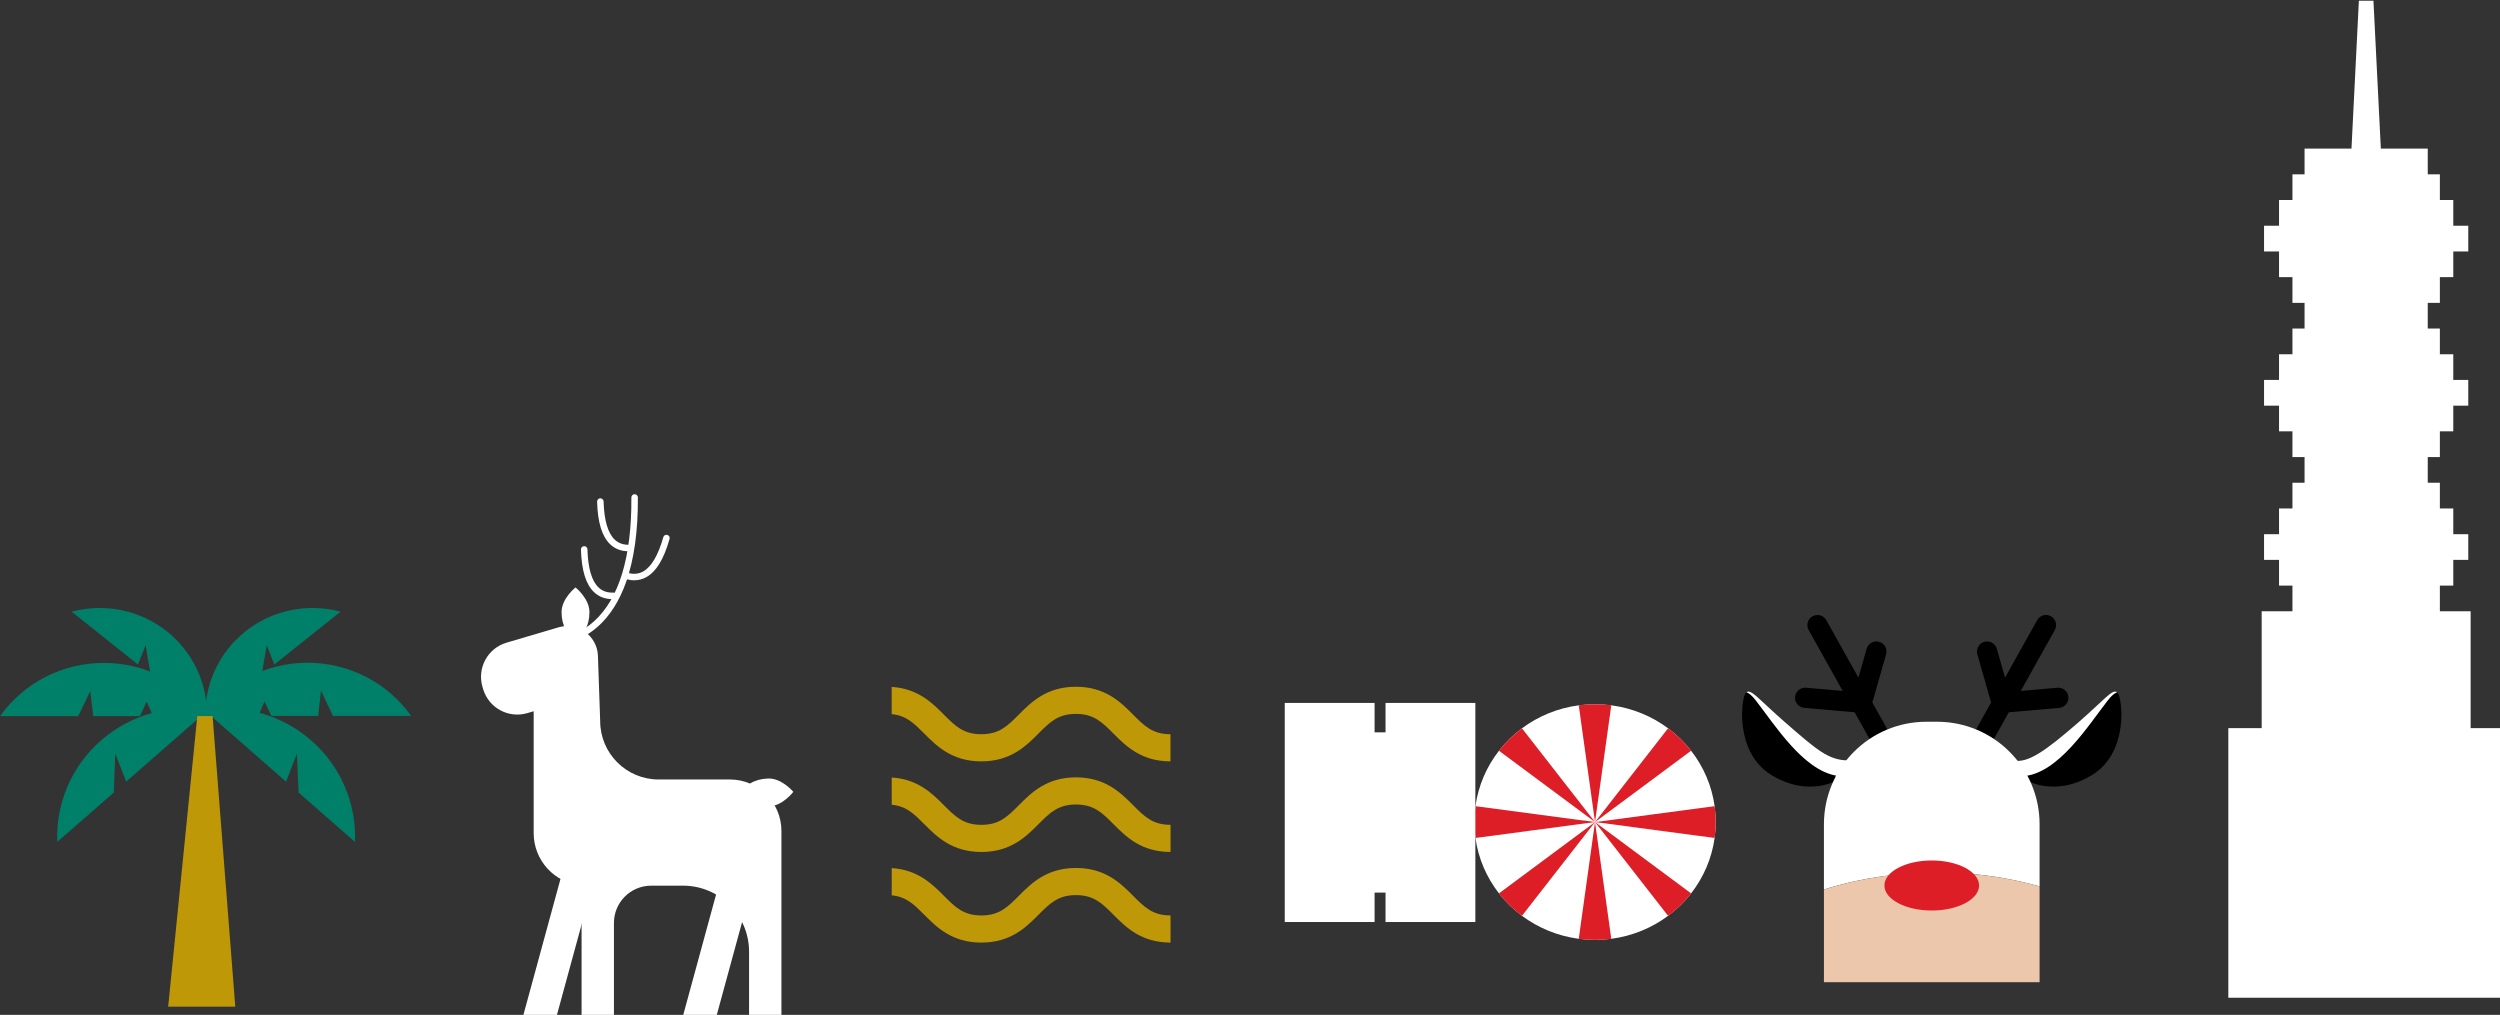 <?xml version="1.0" encoding="UTF-8" standalone="no"?>
<!-- Created with Inkscape (http://www.inkscape.org/) -->

<svg
   width="637.229mm"
   height="258.675mm"
   viewBox="0 0 637.229 258.675"
   version="1.1"
   id="svg1"
   xml:space="preserve"
   xmlns="http://www.w3.org/2000/svg"
   xmlns:svg="http://www.w3.org/2000/svg"><rect x="0" y="0" width="637.229" height="258.675" fill="#333333" stroke="none"/><defs
     id="defs1"><clipPath
       clipPathUnits="userSpaceOnUse"
       id="clipPath34"><path
         d="M 0,1080 H 1920 V 0 H 0 Z"
         transform="translate(-870.865,-159.218)"
         id="path34" /></clipPath><clipPath
       clipPathUnits="userSpaceOnUse"
       id="clipPath36"><path
         d="M 0,1080 H 1920 V 0 H 0 Z"
         transform="translate(-843.778,-193.012)"
         id="path36" /></clipPath><clipPath
       clipPathUnits="userSpaceOnUse"
       id="clipPath38"><path
         d="M 0,1080 H 1920 V 0 H 0 Z"
         transform="translate(-870.865,-224.585)"
         id="path38" /></clipPath><clipPath
       clipPathUnits="userSpaceOnUse"
       id="clipPath40"><path
         d="M 0,1080 H 1920 V 0 H 0 Z"
         transform="translate(-843.778,-258.378)"
         id="path40" /></clipPath><clipPath
       clipPathUnits="userSpaceOnUse"
       id="clipPath42"><path
         d="M 0,1080 H 1920 V 0 H 0 Z"
         transform="translate(-870.865,-289.952)"
         id="path42" /></clipPath><clipPath
       clipPathUnits="userSpaceOnUse"
       id="clipPath44"><path
         d="M 0,1080 H 1920 V 0 H 0 Z"
         transform="translate(-693.156,-310.001)"
         id="path44" /></clipPath><clipPath
       clipPathUnits="userSpaceOnUse"
       id="clipPath46"><path
         d="M 0,1080 H 1920 V 0 H 0 Z"
         transform="translate(-109.573,-295.654)"
         id="path46" /></clipPath><clipPath
       clipPathUnits="userSpaceOnUse"
       id="clipPath48"><path
         d="M 0,1080 H 1920 V 0 H 0 Z"
         transform="translate(-240.603,-295.654)"
         id="path48" /></clipPath><clipPath
       clipPathUnits="userSpaceOnUse"
       id="clipPath50"><path
         d="M 0,1080 H 1920 V 0 H 0 Z"
         transform="translate(-78.119,-397.94)"
         id="path50" /></clipPath><clipPath
       clipPathUnits="userSpaceOnUse"
       id="clipPath52"><path
         d="M 0,1080 H 1920 V 0 H 0 Z"
         transform="translate(-272.074,-397.94)"
         id="path52" /></clipPath><clipPath
       clipPathUnits="userSpaceOnUse"
       id="clipPath54"><path
         d="M 0,1080 H 1920 V 0 H 0 Z"
         transform="translate(-93.664,-322.606)"
         id="path54" /></clipPath><clipPath
       clipPathUnits="userSpaceOnUse"
       id="clipPath56"><path
         d="M 0,1080 H 1920 V 0 H 0 Z"
         transform="translate(-255.924,-322.713)"
         id="path56" /></clipPath><clipPath
       clipPathUnits="userSpaceOnUse"
       id="clipPath58"><path
         d="M 0,1080 H 1920 V 0 H 0 Z"
         transform="translate(-196.127,-113.003)"
         id="path58" /></clipPath><clipPath
       clipPathUnits="userSpaceOnUse"
       id="clipPath60"><path
         d="M 0,1080 H 1920 V 0 H 0 Z"
         transform="translate(-1808.7,-313.947)"
         id="path60" /></clipPath><clipPath
       clipPathUnits="userSpaceOnUse"
       id="clipPath84"><path
         d="M 0,1080 H 1920 V 0 H 0 Z"
         transform="translate(-1264.103,-246.172)"
         id="path84" /></clipPath><clipPath
       clipPathUnits="userSpaceOnUse"
       id="clipPath86"><path
         d="M 0,1080 H 1920 V 0 H 0 Z"
         transform="translate(-1188.767,-330.407)"
         id="path86" /></clipPath><clipPath
       clipPathUnits="userSpaceOnUse"
       id="clipPath88"><path
         d="M 0,1080 H 1920 V 0 H 0 Z"
         transform="translate(-1188.767,-161.936)"
         id="path88" /></clipPath><clipPath
       clipPathUnits="userSpaceOnUse"
       id="clipPath90"><path
         d="M 0,1080 H 1920 V 0 H 0 Z"
         transform="translate(-1246.34,-297.627)"
         id="path90" /></clipPath><clipPath
       clipPathUnits="userSpaceOnUse"
       id="clipPath92"><path
         d="M 0,1080 H 1920 V 0 H 0 Z"
         transform="translate(-1177.028,-246.172)"
         id="path92" /></clipPath><clipPath
       clipPathUnits="userSpaceOnUse"
       id="clipPath94"><path
         d="M 0,1080 H 1920 V 0 H 0 Z"
         transform="translate(-1264.103,-246.172)"
         id="path94" /></clipPath><clipPath
       clipPathUnits="userSpaceOnUse"
       id="clipPath96"><path
         d="M 0,1080 H 1920 V 0 H 0 Z"
         transform="translate(-1177.028,-246.172)"
         id="path96" /></clipPath><clipPath
       clipPathUnits="userSpaceOnUse"
       id="clipPath98"><path
         d="M 0,1080 H 1920 V 0 H 0 Z"
         transform="translate(-1246.34,-194.716)"
         id="path98" /></clipPath><clipPath
       clipPathUnits="userSpaceOnUse"
       id="clipPath100"><path
         d="M 0,1080 H 1920 V 0 H 0 Z"
         transform="translate(-1177.028,-246.172)"
         id="path100" /></clipPath><clipPath
       clipPathUnits="userSpaceOnUse"
       id="clipPath102"><path
         d="M 0,1080 H 1920 V 0 H 0 Z"
         transform="translate(-1090.71,-332.114)"
         id="path102" /></clipPath><clipPath
       clipPathUnits="userSpaceOnUse"
       id="clipPath144"><path
         d="M 0,1080 H 1920 V 0 H 0 Z"
         transform="translate(-423.727,-373.672)"
         id="path144" /></clipPath><clipPath
       clipPathUnits="userSpaceOnUse"
       id="clipPath146"><path
         d="M 0,1080 H 1920 V 0 H 0 Z"
         transform="translate(-479.821,-441.525)"
         id="path146" /></clipPath><clipPath
       clipPathUnits="userSpaceOnUse"
       id="clipPath148"><path
         d="M 0,1080 H 1920 V 0 H 0 Z"
         transform="translate(-483.92,-420.588)"
         id="path148" /></clipPath><clipPath
       clipPathUnits="userSpaceOnUse"
       id="clipPath150"><path
         d="M 0,1080 H 1920 V 0 H 0 Z"
         transform="translate(-468.173,-407.007)"
         id="path150" /></clipPath><clipPath
       clipPathUnits="userSpaceOnUse"
       id="clipPath152"><path
         d="M 0,1080 H 1920 V 0 H 0 Z"
         transform="translate(-427.764,-105.57)"
         id="path152" /></clipPath><clipPath
       clipPathUnits="userSpaceOnUse"
       id="clipPath154"><path
         d="M 0,1080 H 1920 V 0 H 0 Z"
         transform="translate(-543.072,-105.57)"
         id="path154" /></clipPath><clipPath
       clipPathUnits="userSpaceOnUse"
       id="clipPath156"><path
         d="M 0,1080 H 1920 V 0 H 0 Z"
         transform="translate(-451.624,-397.63)"
         id="path156" /></clipPath><clipPath
       clipPathUnits="userSpaceOnUse"
       id="clipPath158"><path
         d="M 0,1080 H 1920 V 0 H 0 Z"
         transform="translate(-581.15,-257.488)"
         id="path158" /></clipPath><clipPath
       clipPathUnits="userSpaceOnUse"
       id="clipPath160"><path
         d="M 0,1080 H 1920 V 0 H 0 Z"
         transform="translate(-445.949,-200.44)"
         id="path160" /></clipPath><clipPath
       clipPathUnits="userSpaceOnUse"
       id="clipPath162"><path
         d="M 0,1080 H 1920 V 0 H 0 Z"
         transform="translate(-1398.069,-294.939)"
         id="path162" /></clipPath><clipPath
       clipPathUnits="userSpaceOnUse"
       id="clipPath164"><path
         d="M 0,1080 H 1920 V 0 H 0 Z"
         transform="translate(-1441.804,-294.939)"
         id="path164" /></clipPath><clipPath
       clipPathUnits="userSpaceOnUse"
       id="clipPath166"><path
         d="M 0,1080 H 1920 V 0 H 0 Z"
         transform="translate(-1293.168,-333.68)"
         id="path166" /></clipPath><clipPath
       clipPathUnits="userSpaceOnUse"
       id="clipPath168"><path
         d="M 0,1080 H 1920 V 0 H 0 Z"
         transform="translate(-1546.706,-333.68)"
         id="path168" /></clipPath><clipPath
       clipPathUnits="userSpaceOnUse"
       id="clipPath170"><path
         d="M 0,1080 H 1920 V 0 H 0 Z"
         transform="translate(-1525.833,-318.171)"
         id="path170" /></clipPath><clipPath
       clipPathUnits="userSpaceOnUse"
       id="clipPath172"><path
         d="M 0,1080 H 1920 V 0 H 0 Z"
         transform="translate(-1497.741,-199.764)"
         id="path172" /></clipPath><clipPath
       clipPathUnits="userSpaceOnUse"
       id="clipPath174"><path
         d="M 0,1080 H 1920 V 0 H 0 Z"
         transform="translate(-1497.741,-130.629)"
         id="path174" /></clipPath><clipPath
       clipPathUnits="userSpaceOnUse"
       id="clipPath176"><path
         d="M 0,1080 H 1920 V 0 H 0 Z"
         transform="translate(-1454.091,-200.415)"
         id="path176" /></clipPath></defs><g
     id="layer-MC0"
     transform="matrix(0.265,0,0,0.265,-9.328,-85.082)"><path
       id="path33"
       d="m 0,0 v 19.579 c -0.035,0 -0.068,10e-4 -0.103,0.002 V 0.001 C -0.069,0.001 -0.035,0 0,0"
       style="fill:#bf9807;fill-opacity:1;fill-rule:nonzero;stroke:none"
       transform="matrix(1.333,0,0,-1.333,1161.153,1227.709)"
       clip-path="url(#clipPath34)" /><path
       id="path35"
       d="m 0,0 c -8.898,8.932 -19.973,20.049 -41.179,20.049 -21.206,0 -32.28,-11.117 -41.178,-20.049 -8.221,-8.252 -14.161,-14.214 -27.087,-14.214 -12.926,0 -18.866,5.962 -27.086,14.214 -8.385,8.417 -18.703,18.772 -37.608,19.939 V 0.304 c 10.528,-1.013 16.093,-6.596 23.516,-14.048 8.898,-8.933 19.972,-20.049 41.178,-20.049 21.206,0 32.28,11.116 41.178,20.049 8.221,8.252 14.161,14.214 27.087,14.214 12.927,0 18.867,-5.962 27.087,-14.214 8.884,-8.918 19.937,-20.012 41.076,-20.049 v 19.58 C 14.13,-14.181 8.199,-8.23 0,0"
       style="fill:#bf9807;fill-opacity:1;fill-rule:nonzero;stroke:none"
       transform="matrix(1.333,0,0,-1.333,1125.037,1182.651)"
       clip-path="url(#clipPath36)" /><path
       id="path37"
       d="m 0,0 v 19.579 c -0.035,0 -0.068,10e-4 -0.103,0.002 V 0.001 C -0.069,0.001 -0.035,0 0,0"
       style="fill:#bf9807;fill-opacity:1;fill-rule:nonzero;stroke:none"
       transform="matrix(1.333,0,0,-1.333,1161.153,1140.553)"
       clip-path="url(#clipPath38)" /><path
       id="path39"
       d="m 0,0 c -8.898,8.932 -19.973,20.049 -41.179,20.049 -21.206,0 -32.28,-11.117 -41.178,-20.049 -8.221,-8.252 -14.161,-14.214 -27.087,-14.214 -12.926,0 -18.866,5.962 -27.086,14.214 -8.385,8.417 -18.703,18.772 -37.608,19.939 V 0.304 c 10.528,-1.013 16.093,-6.596 23.516,-14.048 8.898,-8.933 19.972,-20.049 41.178,-20.049 21.206,0 32.28,11.116 41.178,20.049 8.221,8.252 14.161,14.214 27.087,14.214 12.927,0 18.867,-5.962 27.087,-14.214 8.884,-8.918 19.937,-20.012 41.076,-20.049 v 19.58 C 14.13,-14.181 8.199,-8.23 0,0"
       style="fill:#bf9807;fill-opacity:1;fill-rule:nonzero;stroke:none"
       transform="matrix(1.333,0,0,-1.333,1125.037,1095.496)"
       clip-path="url(#clipPath40)" /><path
       id="path41"
       d="m 0,0 v 19.579 c -0.035,0 -0.068,10e-4 -0.103,0.002 V 0.001 C -0.069,0.001 -0.035,0 0,0"
       style="fill:#bf9807;fill-opacity:1;fill-rule:nonzero;stroke:none"
       transform="matrix(1.333,0,0,-1.333,1161.153,1053.398)"
       clip-path="url(#clipPath42)" /><path
       id="path43"
       d="m 0,0 c 8.898,-8.932 19.972,-20.049 41.178,-20.049 21.206,0 32.28,11.117 41.178,20.049 8.222,8.252 14.161,14.214 27.087,14.214 12.927,0 18.867,-5.962 27.088,-14.214 8.883,-8.918 19.937,-20.012 41.075,-20.048 v 19.58 c -12.854,0.032 -18.785,5.982 -26.984,14.212 -8.898,8.933 -19.972,20.049 -41.179,20.049 -21.206,0 -32.28,-11.116 -41.178,-20.049 C 60.044,5.492 54.105,-0.47 41.178,-0.47 28.252,-0.47 22.312,5.492 14.092,13.744 5.708,22.161 -4.611,32.516 -23.516,33.683 V 14.048 C -12.988,13.035 -7.423,7.452 0,0"
       style="fill:#bf9807;fill-opacity:1;fill-rule:nonzero;stroke:none"
       transform="matrix(1.333,0,0,-1.333,924.207,1026.666)"
       clip-path="url(#clipPath44)" /><path
       id="path45"
       d="M 0,0 7.841,-20.338 C 23.736,-6.426 43.496,10.815 67.011,31.41 39.195,35.948 10.85,27.867 -10.308,9.402 -31.462,-9.064 -42.954,-35.96 -41.879,-63.817 c 0,0 13.53,11.879 40.805,35.633 z"
       style="fill:#008068;fill-opacity:1;fill-rule:evenodd;stroke:none"
       transform="matrix(1.333,0,0,-1.333,146.097,1045.795)"
       clip-path="url(#clipPath46)" /><path
       id="path47"
       d="M 0,0 -7.841,-20.338 C -23.732,-6.426 -43.382,10.815 -67.01,31.41 -39.197,35.948 -10.846,27.867 10.31,9.402 31.463,-9.064 43.06,-35.96 41.883,-63.817 c 0,0 -13.534,11.879 -40.704,35.633 z"
       style="fill:#008068;fill-opacity:1;fill-rule:evenodd;stroke:none"
       transform="matrix(1.333,0,0,-1.333,320.804,1045.795)"
       clip-path="url(#clipPath48)" /><path
       id="path49"
       d="m 0,0 47.788,-38.112 5.582,13.935 3.544,-21.213 40.595,-32.389 v 7.769 C 96.436,-48.367 86.017,-28.06 68.838,-14.299 49.507,1.099 23.946,6.411 0,0"
       style="fill:#008068;fill-opacity:1;fill-rule:evenodd;stroke:none"
       transform="matrix(1.333,0,0,-1.333,104.159,909.413)"
       clip-path="url(#clipPath50)" /><path
       id="path51"
       d="m 0,0 -47.784,-38.112 -5.48,13.935 -3.651,-21.213 -40.592,-32.389 v 7.769 c 1.181,21.643 11.492,41.95 28.779,55.711 C -49.506,1.099 -23.84,6.411 0,0"
       style="fill:#008068;fill-opacity:1;fill-rule:evenodd;stroke:none"
       transform="matrix(1.333,0,0,-1.333,362.765,909.413)"
       clip-path="url(#clipPath52)" /><path
       id="path53"
       d="M 0,0 H 33.722 L 38.552,10.512 43.169,0 H 82.367 C 65.293,24.079 37.371,38.404 7.625,38.404 -22.229,38.404 -50.042,24.079 -67.222,0 h 56.379 l 8.698,18.16 z"
       style="fill:#008068;fill-opacity:1;fill-rule:evenodd;stroke:none"
       transform="matrix(1.333,0,0,-1.333,124.886,1009.859)"
       clip-path="url(#clipPath54)" /><path
       id="path55"
       d="M 0,0 H -33.717 L -38.661,10.512 -43.276,0 H -82.473 C -65.29,24.079 -37.476,38.404 -7.625,38.404 22.124,38.404 50.042,24.079 67.119,0 H 10.737 L 2.041,18.16 Z"
       style="fill:#008068;fill-opacity:1;fill-rule:evenodd;stroke:none"
       transform="matrix(1.333,0,0,-1.333,341.233,1009.716)"
       clip-path="url(#clipPath56)" /><path
       id="path57"
       d="m 0,0 h -48.416 l 21.011,209.665 h 11.029 z"
       style="fill:#bf9807;fill-opacity:1;fill-rule:evenodd;stroke:none"
       transform="matrix(1.333,0,0,-1.333,261.502,1289.329)"
       clip-path="url(#clipPath58)" /><path
       id="path59"
       d="m 0,0 v 84.304 h -22.206 v 18.546 h 9.675 v 18.548 h 10.812 v 18.546 h -10.812 v 18.547 h -9.675 v 18.547 h -8.743 v 18.547 h 8.743 v 18.547 h 9.675 v 18.546 h 10.812 v 18.547 h -10.812 v 18.547 h -9.675 v 18.547 h -8.743 v 18.546 h 8.743 v 18.547 h 9.675 v 18.547 h 10.812 v 18.547 h -10.812 v 18.547 h -9.675 v 18.546 h -8.743 v 18.547 h -33.85 l -5.337,106.73 h -5.257 -5.257 l -5.338,-106.73 h -33.851 v -18.547 h -8.743 v -18.546 h -9.675 v -18.547 h -10.811 v -18.547 h 10.811 v -18.547 h 9.675 v -18.547 h 8.743 v -18.546 h -8.743 v -18.547 h -9.675 v -18.547 h -10.811 v -18.547 h 10.811 v -18.546 h 9.675 v -18.547 h 8.743 v -18.547 h -8.743 v -18.547 h -9.675 v -18.547 h -10.811 v -18.546 h 10.811 V 102.85 h 9.675 V 84.304 h -22.206 V 0 h -24.06 V -194.57 H 24.06 V 0 Z"
       style="fill:#ffffff;fill-opacity:1;fill-rule:nonzero;stroke:none"
       transform="matrix(1.333,0,0,-1.333,2411.6,1021.404)"
       clip-path="url(#clipPath60)" /><path
       id="path83"
       d="m 0,0 c 0,-3.886 -0.267,-7.712 -0.785,-11.46 -2.057,-14.903 -8.071,-28.582 -16.979,-39.996 -4.759,-6.103 -10.348,-11.559 -16.6,-16.205 -11.692,-8.695 -25.705,-14.566 -40.971,-16.575 -3.84,-0.505 -7.759,-0.766 -11.74,-0.766 -3.981,0 -7.9,0.261 -11.74,0.766 -15.268,2.009 -29.279,7.88 -40.971,16.573 -6.253,4.648 -11.841,10.104 -16.601,16.207 -8.907,11.414 -14.921,25.093 -16.979,39.996 -0.518,3.748 -0.785,7.574 -0.785,11.46 0,3.886 0.267,7.712 0.785,11.46 2.058,14.903 8.072,28.582 16.978,39.996 4.761,6.103 10.349,11.559 16.602,16.207 11.692,8.693 25.703,14.564 40.971,16.572 3.84,0.506 7.759,0.767 11.74,0.767 3.981,0 7.9,-0.261 11.74,-0.767 15.266,-2.008 29.279,-7.879 40.971,-16.574 6.252,-4.646 11.841,-10.102 16.6,-16.205 C -8.856,40.042 -2.842,26.363 -0.785,11.46 -0.267,7.712 0,3.886 0,0"
       style="fill:#ffffff;fill-opacity:1;fill-rule:nonzero;stroke:none"
       transform="matrix(1.333,0,0,-1.333,1685.47,1111.771)"
       clip-path="url(#clipPath84)" /><path
       id="path85"
       d="M 0,0 -11.74,-84.235 -23.479,0 c 3.839,0.506 7.758,0.766 11.739,0.766 3.981,0 7.9,-0.26 11.74,-0.766"
       style="fill:#dd1e26;fill-opacity:1;fill-rule:nonzero;stroke:none"
       transform="matrix(1.333,0,0,-1.333,1585.023,999.457)"
       clip-path="url(#clipPath86)" /><path
       id="path87"
       d="m 0,0 c -3.84,-0.506 -7.759,-0.766 -11.74,-0.766 -3.981,0 -7.9,0.26 -11.739,0.766 l 11.739,84.236 z"
       style="fill:#dd1e26;fill-opacity:1;fill-rule:nonzero;stroke:none"
       transform="matrix(1.333,0,0,-1.333,1585.023,1224.085)"
       clip-path="url(#clipPath88)" /><path
       id="path89"
       d="m 0,0 -69.312,-51.456 52.711,67.661 C -10.348,11.559 -4.759,6.104 0,0"
       style="fill:#dd1e26;fill-opacity:1;fill-rule:nonzero;stroke:none"
       transform="matrix(1.333,0,0,-1.333,1661.786,1043.164)"
       clip-path="url(#clipPath90)" /><path
       id="path91"
       d="m 0,0 -52.711,-67.663 c -6.253,4.648 -11.841,10.104 -16.601,16.207 z"
       style="fill:#dd1e26;fill-opacity:1;fill-rule:nonzero;stroke:none"
       transform="matrix(1.333,0,0,-1.333,1569.37,1111.771)"
       clip-path="url(#clipPath92)" /><path
       id="path93"
       d="M 0,0 C 0,-3.886 -0.267,-7.712 -0.785,-11.46 L -87.075,0 -0.785,11.46 C -0.267,7.712 0,3.886 0,0"
       style="fill:#dd1e26;fill-opacity:1;fill-rule:nonzero;stroke:none"
       transform="matrix(1.333,0,0,-1.333,1685.47,1111.771)"
       clip-path="url(#clipPath94)" /><path
       id="path95"
       d="m 0,0 -86.291,-11.46 c -0.517,3.748 -0.784,7.574 -0.784,11.46 0,3.886 0.267,7.712 0.784,11.46 z"
       style="fill:#dd1e26;fill-opacity:1;fill-rule:nonzero;stroke:none"
       transform="matrix(1.333,0,0,-1.333,1569.37,1111.771)"
       clip-path="url(#clipPath96)" /><path
       id="path97"
       d="M 0,0 C -4.759,-6.104 -10.348,-11.559 -16.601,-16.205 L -69.312,51.456 Z"
       style="fill:#dd1e26;fill-opacity:1;fill-rule:nonzero;stroke:none"
       transform="matrix(1.333,0,0,-1.333,1661.786,1180.379)"
       clip-path="url(#clipPath98)" /><path
       id="path99"
       d="m 0,0 -69.313,51.456 c 4.761,6.103 10.349,11.559 16.602,16.207 z"
       style="fill:#dd1e26;fill-opacity:1;fill-rule:nonzero;stroke:none"
       transform="matrix(1.333,0,0,-1.333,1569.37,1111.771)"
       clip-path="url(#clipPath100)" /><path
       id="path101"
       d="m 0,0 v -158.089 h -64.816 v 21.229 h -7.905 v -21.229 h -64.816 V 0 h 64.816 v -21.229 h 7.905 V 0 Z"
       style="fill:#ffffff;fill-opacity:1;fill-rule:nonzero;stroke:none"
       transform="matrix(1.333,0,0,-1.333,1454.28,997.182)"
       clip-path="url(#clipPath102)" /><path
       id="path143"
       d="m 0,0 c -1.648,0 -2.619,0.109 -2.707,0.119 -1.285,0.151 -2.205,1.314 -2.055,2.6 0.15,1.283 1.31,2.203 2.594,2.056 0.044,-0.005 4.415,-0.473 10.68,0.834 5.746,1.198 14.324,4.183 22.566,11.598 18.241,16.412 27.353,46.518 27.081,89.481 -0.008,1.294 1.034,2.349 2.328,2.358 0.005,0 0.01,0 0.015,0 1.288,0 2.335,-1.04 2.343,-2.329 C 62.998,82.566 60.141,62.027 54.354,45.672 49.571,32.158 42.761,21.378 34.111,13.632 25.034,5.504 15.564,2.259 9.218,0.969 5.327,0.178 2.109,0 0,0"
       style="fill:#ffffff;fill-opacity:1;fill-rule:nonzero;stroke:none"
       transform="matrix(1.333,0,0,-1.333,564.969,941.77)"
       clip-path="url(#clipPath144)" /><path
       id="path145"
       d="m 0,0 c -5.223,0 -9.632,1.651 -13.118,4.914 -6.01,5.626 -9.139,15.731 -9.567,30.891 -0.036,1.293 0.983,2.372 2.277,2.408 0.022,10e-4 0.045,10e-4 0.067,10e-4 1.264,0 2.305,-1.006 2.341,-2.277 0.385,-13.653 3.106,-22.94 8.085,-27.601 C -7.125,5.724 -3.626,4.535 0.784,4.702 2.078,4.749 3.165,3.742 3.214,2.448 3.263,1.155 2.254,0.067 0.961,0.018 0.638,0.006 0.317,0 0,0"
       style="fill:#ffffff;fill-opacity:1;fill-rule:nonzero;stroke:none"
       transform="matrix(1.333,0,0,-1.333,639.761,851.3)"
       clip-path="url(#clipPath146)" /><path
       id="path147"
       d="m 0,0 c -1.986,0 -4.045,0.31 -6.17,0.932 -1.242,0.364 -1.954,1.665 -1.591,2.907 0.363,1.242 1.664,1.955 2.907,1.591 4.235,-1.239 7.919,-0.942 11.263,0.909 5.968,3.303 10.875,11.643 14.586,24.787 0.352,1.246 1.647,1.97 2.892,1.619 1.246,-0.352 1.97,-1.646 1.618,-2.892 C 21.385,15.258 15.881,6.225 8.678,2.238 5.984,0.747 3.08,0 0,0"
       style="fill:#ffffff;fill-opacity:1;fill-rule:nonzero;stroke:none"
       transform="matrix(1.333,0,0,-1.333,645.226,879.216)"
       clip-path="url(#clipPath148)" /><path
       id="path149"
       d="m 0,0 c -5.223,0 -9.632,1.651 -13.118,4.915 -6.01,5.626 -9.139,15.73 -9.567,30.89 -0.036,1.293 0.983,2.372 2.277,2.408 1.285,0.037 2.372,-0.982 2.408,-2.276 0.385,-13.653 3.106,-22.939 8.085,-27.601 C -7.125,5.724 -3.624,4.535 0.784,4.702 2.071,4.75 3.165,3.742 3.214,2.448 3.263,1.155 2.254,0.067 0.961,0.018 0.638,0.006 0.317,0 0,0"
       style="fill:#ffffff;fill-opacity:1;fill-rule:nonzero;stroke:none"
       transform="matrix(1.333,0,0,-1.333,624.23,897.324)"
       clip-path="url(#clipPath150)" /><path
       id="path151"
       d="M 0,0 28.479,104.408 5.957,110.551 -24.198,0 Z"
       style="fill:#ffffff;fill-opacity:1;fill-rule:nonzero;stroke:none"
       transform="matrix(1.333,0,0,-1.333,570.352,1299.24)"
       clip-path="url(#clipPath152)" /><path
       id="path153"
       d="M 0,0 28.479,104.408 5.957,110.551 -24.198,0 Z"
       style="fill:#ffffff;fill-opacity:1;fill-rule:nonzero;stroke:none"
       transform="matrix(1.333,0,0,-1.333,724.096,1299.24)"
       clip-path="url(#clipPath154)" /><path
       id="path155"
       d="m 0,0 c 0,-9.83 -4.504,-17.799 -10.06,-17.799 -5.557,0 -10.061,7.969 -10.061,17.799 0,9.83 10.061,17.799 10.061,17.799 C -10.06,17.799 0,9.83 0,0"
       style="fill:#ffffff;fill-opacity:1;fill-rule:nonzero;stroke:none"
       transform="matrix(1.333,0,0,-1.333,602.166,909.827)"
       clip-path="url(#clipPath156)" /><path
       id="path157"
       d="m 0,0 c -9.827,-0.238 -17.903,4.072 -18.038,9.626 -0.134,5.555 7.723,10.251 17.55,10.489 C 9.34,20.353 17.55,10.489 17.55,10.489 17.55,10.489 9.827,0.238 0,0"
       style="fill:#ffffff;fill-opacity:1;fill-rule:nonzero;stroke:none"
       transform="matrix(1.333,0,0,-1.333,774.866,1096.682)"
       clip-path="url(#clipPath158)" /><path
       id="path159"
       d="m 0,0 v -94.87 h 23.345 v 67.828 c 0,14.852 12.041,26.893 26.893,26.893 h 22.958 c 26.321,0 47.659,-21.338 47.659,-47.659 V -94.87 H 144.2 v 94.721 13.671 25.796 c 0,20.516 -16.631,37.147 -37.146,37.147 H 55.591 c -23.293,0 -42.176,18.883 -42.176,42.176 l -1.635,47.576 c -0.868,13.986 -14.311,23.866 -27.836,20.203 -0.167,-0.045 -0.333,-0.092 -0.499,-0.141 L -54.15,175.187 c -13.601,-4.014 -21.374,-18.293 -17.361,-31.896 l 0.463,-1.569 c 4.013,-13.603 18.294,-21.375 31.896,-17.361 l 4.586,1.352 V 37.77 C -34.566,17.958 -19.371,1.698 0,0"
       style="fill:#ffffff;fill-opacity:1;fill-rule:nonzero;stroke:none"
       transform="matrix(1.333,0,0,-1.333,594.599,1172.747)"
       clip-path="url(#clipPath160)" /><path
       id="path161"
       d="m 0,0 -20.994,37.536 c 0.059,0.161 0.134,0.312 0.181,0.479 l 9.756,34.254 c 1.104,3.876 -1.144,7.913 -5.02,9.016 -3.875,1.103 -7.912,-1.142 -9.016,-5.019 l -5.926,-20.805 -23.18,41.446 c -1.967,3.517 -6.414,4.774 -9.93,2.807 -3.518,-1.967 -4.774,-6.413 -2.807,-9.93 l 24.579,-43.947 -26.463,2.314 c -4.001,0.35 -7.554,-2.62 -7.905,-6.634 -0.351,-4.015 2.619,-7.555 6.634,-7.905 l 36.349,-3.179 21.005,-37.557 c 1.337,-2.39 3.819,-3.736 6.375,-3.736 1.206,0 2.428,0.299 3.555,0.93 C 0.711,-7.963 1.967,-3.517 0,0"
       style="fill:#000000;fill-opacity:1;fill-rule:nonzero;stroke:none"
       transform="matrix(1.333,0,0,-1.333,1864.092,1046.747)"
       clip-path="url(#clipPath162)" /><path
       id="path163"
       d="m 0,0 20.994,37.536 c -0.059,0.161 -0.134,0.312 -0.181,0.479 l -9.756,34.254 c -1.104,3.876 1.144,7.913 5.02,9.016 3.875,1.103 7.912,-1.142 9.016,-5.019 l 5.925,-20.805 23.181,41.446 c 1.967,3.517 6.414,4.774 9.93,2.807 3.518,-1.967 4.774,-6.413 2.807,-9.93 L 42.357,45.837 68.82,48.151 c 4.001,0.35 7.554,-2.62 7.904,-6.634 0.352,-4.015 -2.618,-7.555 -6.633,-7.905 L 33.742,30.433 12.737,-7.124 C 11.4,-9.514 8.918,-10.86 6.362,-10.86 c -1.206,0 -2.429,0.299 -3.555,0.93 C -0.711,-7.963 -1.967,-3.517 0,0"
       style="fill:#000000;fill-opacity:1;fill-rule:nonzero;stroke:none"
       transform="matrix(1.333,0,0,-1.333,1922.406,1046.747)"
       clip-path="url(#clipPath164)" /><path
       id="path165"
       d="M 0,0 C -2.751,3.553 -5.012,5.475 -6.92,6.151 -7.044,6.06 -7.165,5.959 -7.284,5.84 c -3.404,-3.403 -8.664,-43.318 18.874,-59.717 27.538,-16.399 48.269,-2.785 48.269,-2.785 l 1.32,2.234 C 35.87,-52.898 14.337,-18.519 0,0"
       style="fill:#000000;fill-opacity:1;fill-rule:nonzero;stroke:none"
       transform="matrix(1.333,0,0,-1.333,1724.224,995.093)"
       clip-path="url(#clipPath166)" /><path
       id="path167"
       d="M 0,0 C 2.751,3.554 5.012,5.475 6.92,6.151 7.043,6.06 7.165,5.959 7.284,5.84 c 3.403,-3.404 8.663,-43.318 -18.875,-59.717 -27.537,-16.399 -48.268,-2.785 -48.268,-2.785 l -1.32,2.234 C -35.87,-52.898 -14.337,-18.518 0,0"
       style="fill:#000000;fill-opacity:1;fill-rule:nonzero;stroke:none"
       transform="matrix(1.333,0,0,-1.333,2062.274,995.093)"
       clip-path="url(#clipPath168)" /><path
       id="path169"
       d="m 0,0 c -23.825,-20.731 -36.641,-29.819 -47.031,-27.538 -7.949,9.859 -29.925,22.582 -61.704,22.582 -18.468,0 -41.576,-5.275 -57.852,-22.578 -14.017,0.298 -22.357,7.653 -45.205,27.534 -18.645,16.223 -24.358,24.186 -27.793,21.66 1.908,-0.676 4.168,-2.597 6.92,-6.15 13.69,-17.684 33.945,-49.808 57.781,-54.003 -0.184,-0.303 -0.364,-0.61 -0.544,-0.917 1.124,0.109 2.24,-0.057 3.266,-0.547 1.22,0.214 2.678,0.046 3.63,-0.417 0.963,-0.468 1.797,-1.125 2.477,-1.952 0.856,-1.039 1.197,-2.44 1.189,-3.747 0.055,-0.69 -0.039,-1.359 -0.28,-2.008 0.519,-0.21 1.018,-0.488 1.497,-0.834 1.201,-0.867 2.136,-2.59 2.296,-4.049 0.421,-3.835 -0.369,-7.366 -1.751,-10.717 0.651,-0.879 1.096,-1.972 1.225,-2.967 0.141,-0.849 0.063,-1.667 -0.233,-2.454 -0.032,-0.167 -0.073,-0.329 -0.121,-0.489 2.638,1.705 5.297,3.375 8.086,4.843 5.333,2.806 11.096,4.235 17.112,4.421 6.557,0.203 13.057,-0.502 19.514,-1.586 0.752,-0.127 1.504,-0.258 2.255,-0.392 6.243,1.03 12.511,1.91 18.791,2.679 0.383,1.196 1.096,2.291 2.123,2.902 4.003,2.383 8.161,4.014 12.721,5.009 4.454,0.972 9.128,0.943 13.449,-0.588 1.825,-0.647 3.28,-2.598 3.619,-4.5 0.188,0.008 0.377,0.016 0.565,0.024 -0.474,2.091 0.161,4.305 1.712,5.819 0.953,0.93 2.147,1.571 3.484,1.745 0.592,0.077 1.288,0.06 1.949,-0.057 0.007,0.024 0.015,0.047 0.022,0.071 0.36,1.212 1.583,2.267 2.638,2.868 0.974,0.555 1.941,0.804 3.061,0.797 1.375,-0.008 2.706,-0.41 3.797,-1.273 0.54,-0.427 0.966,-0.954 1.33,-1.524 0.061,-0.021 0.122,-0.04 0.183,-0.063 0.552,-0.079 1.047,-0.29 1.485,-0.634 0.659,-0.322 1.212,-0.779 1.661,-1.368 2.177,0.741 4.482,1.045 6.82,0.668 0.409,-0.066 0.811,-0.149 1.207,-0.249 -1.52,3.887 -3.295,7.595 -5.346,11.092 25.173,1.792 46.59,35.954 60.867,54.397 2.752,3.553 5.013,5.474 6.92,6.15 C 24.357,24.186 18.645,16.223 0,0"
       style="fill:#ffffff;fill-opacity:1;fill-rule:nonzero;stroke:none"
       transform="matrix(1.333,0,0,-1.333,2034.444,1015.772)"
       clip-path="url(#clipPath170)" /><path
       id="path171"
       d="m 0,0 v 44.837 c 0,40.854 -33.119,73.972 -73.972,73.972 h -7.664 c -40.854,0 -73.972,-33.118 -73.972,-73.972 V -2.246 C -131.311,5.553 -70.953,19.94 0,0"
       style="fill:#ffffff;fill-opacity:1;fill-rule:nonzero;stroke:none"
       transform="matrix(1.333,0,0,-1.333,1996.987,1173.648)"
       clip-path="url(#clipPath172)" /><path
       id="path173"
       d="m 0,0 v 69.135 c -70.953,19.94 -131.311,5.553 -155.608,-2.246 V 0 Z"
       style="fill:#edc7ab;fill-opacity:1;fill-rule:nonzero;stroke:none"
       transform="matrix(1.333,0,0,-1.333,1996.987,1265.828)"
       clip-path="url(#clipPath174)" /><path
       id="path175"
       d="m 0,0 c 0,-9.97 -15.291,-18.053 -34.154,-18.053 -18.863,0 -34.155,8.083 -34.155,18.053 0,9.97 15.292,18.053 34.155,18.053 C -15.291,18.053 0,9.97 0,0"
       style="fill:#dd1e26;fill-opacity:1;fill-rule:nonzero;stroke:none"
       transform="matrix(1.333,0,0,-1.333,1938.788,1172.78)"
       clip-path="url(#clipPath176)" /></g></svg>
